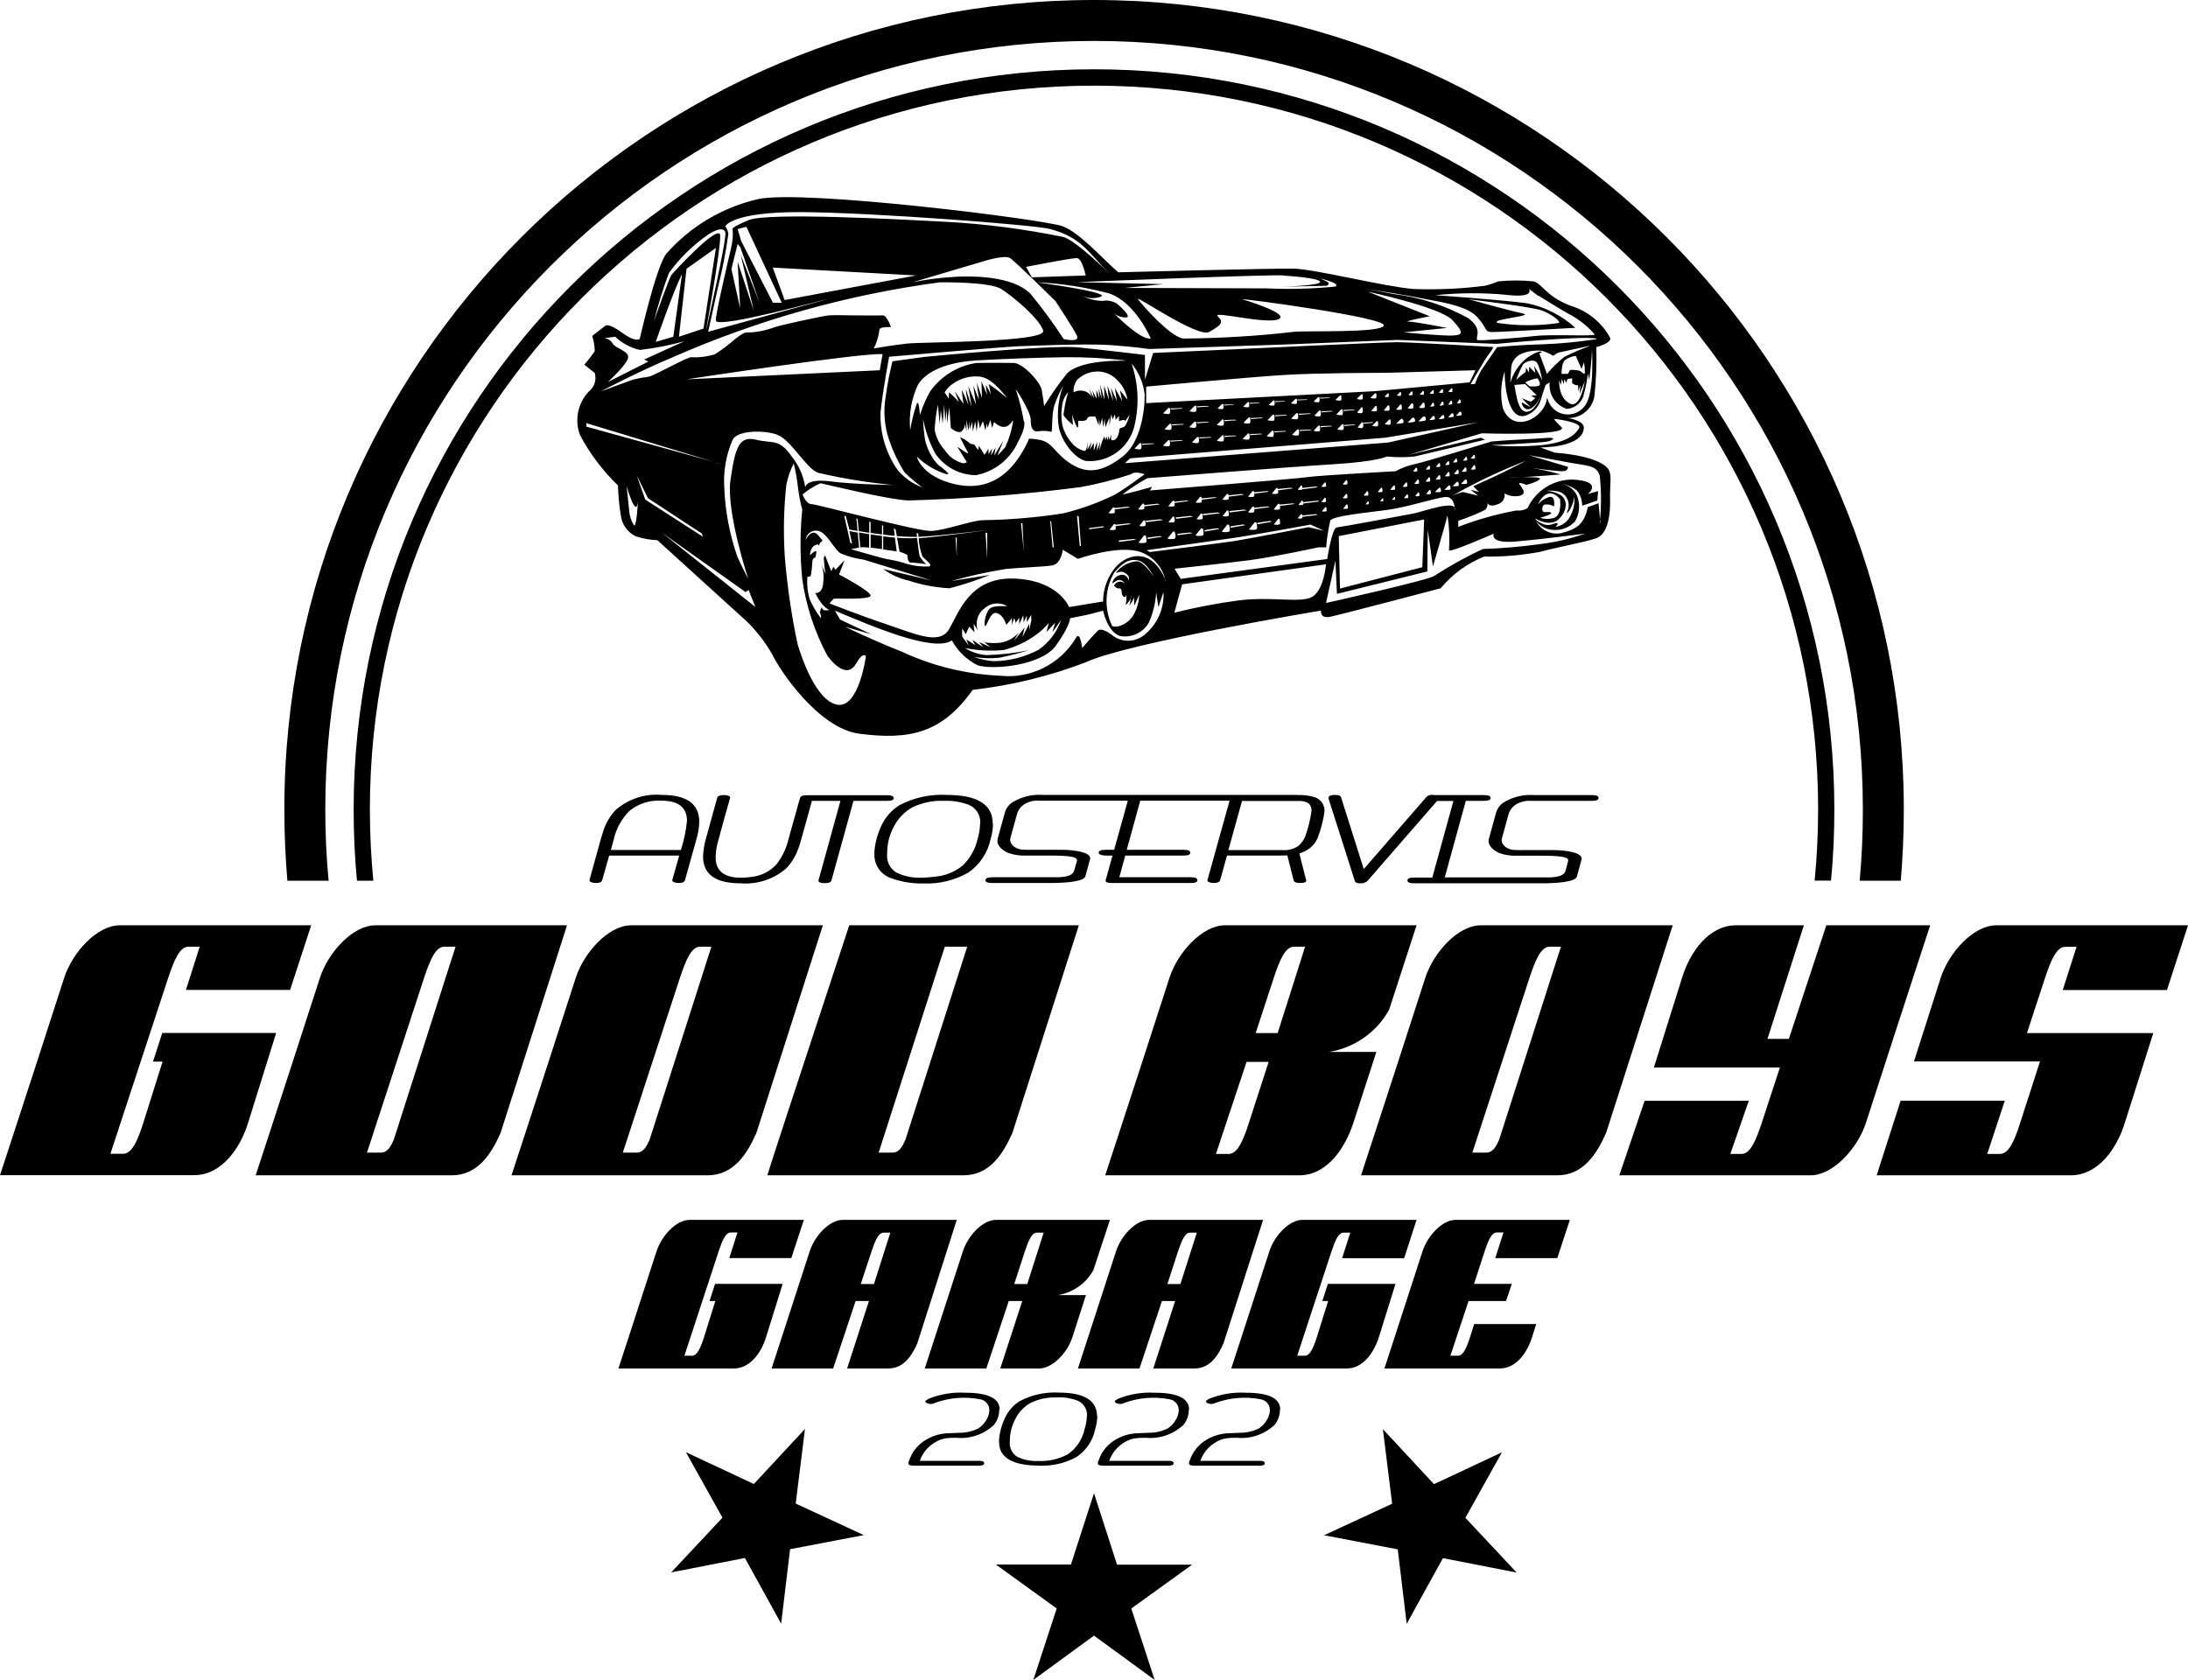 <?xml version="1.0" encoding="UTF-8"?><svg id="Layer_2" xmlns="http://www.w3.org/2000/svg" viewBox="0 0 144.28 110.79"><g id="Layer_1-2"><g id="Group_398"><g id="Group_398-2"><path id="Path_1650" d="M72.14,4.57c26.96,0,48.82,21.86,48.82,48.82h0c0,1.59-.07,3.15-.22,4.69h-1.08c.15-1.54.23-3.11.23-4.69,0-26.37-21.38-47.74-47.74-47.74S24.39,27.03,24.39,53.4c0,1.58.08,3.15.23,4.69h-1.08c-.15-1.54-.22-3.11-.22-4.69,0-26.96,21.85-48.82,48.82-48.83,0,0,0,0,0,0M144.28,61.03h-12.65c-1.48,0-3.1,1.77-3.65,3.44l-1.77,5.54h8.31l-1.31,4.06c-.38,1.2-.76,2.04-1.33,2.04h-.84l1.16-3.51h-6.87l-1.58,4.92h12.8c1.81,0,3.04-1.77,3.56-3.45l1.88-5.93h-8.33l1.2-3.66c.4-1.19.76-2.03,1.33-2.03h.74l-.91,2.85h6.87l1.39-4.26ZM127.28,61.03h-6.85l-2.47,7.49h-1.41l2.4-7.49h-4.47c-1.81,0-3.04,1.77-3.56,3.45l-1.86,5.93h8.31l-1.2,3.66c-.4,1.2-.76,2.04-1.33,2.04h-.74l1.22-3.51h-6.87l-1.67,4.92h12.61c1.48,0,3.1-1.77,3.65-3.45,2.8-8.68,4.24-13.02,4.24-13.04M102.93,62.44l-4.07,12.72c-.17.4-.4.86-.84.86h-.93l3.77-11.54c.4-1.2.76-2.04,1.33-2.04h.74ZM110.29,61.03h-12.65c-1.48,0-3.1,1.77-3.65,3.45-2.8,8.68-4.24,13.02-4.24,13.04h12.93c1.69,0,2.59-1.35,3.23-2.8l4.39-13.69ZM83.66,70.03l-1.31,4.04c-.38,1.2-.76,2.04-1.33,2.04h-.84l2.02-6.07h1.46ZM86.06,62.44l-1.81,5.7h-1.45l1.2-3.66c.4-1.2.76-2.04,1.33-2.04h.74ZM93.42,61.03h-12.65c-1.48,0-3.1,1.77-3.65,3.45-2.8,8.68-4.24,13.02-4.24,13.04h12.8c1.81,0,3.01-1.77,3.56-3.45l1.52-4.69h-3.1c1.67-.28,3.12-1.3,3.94-2.78l1.81-5.57ZM63.78,62.44l-4.07,12.72c-.17.4-.4.86-.84.86h-.93l4.36-13.58h1.48ZM71.14,61.03h-15.14c-3.61,10.96-5.41,16.45-5.4,16.49h12.93c1.69,0,2.59-1.35,3.23-2.8l4.38-13.69ZM46.91,62.44l-4.07,12.72c-.17.4-.4.86-.84.86h-.93l3.77-11.54c.4-1.2.76-2.04,1.33-2.04h.74ZM54.27,61.03h-12.65c-1.48,0-3.1,1.77-3.65,3.45-2.8,8.68-4.24,13.02-4.24,13.04h12.92c1.69,0,2.59-1.35,3.23-2.8l4.38-13.69ZM30.04,62.44l-4.07,12.72c-.17.4-.4.86-.84.86h-.93l3.77-11.54c.4-1.2.76-2.04,1.33-2.04h.74ZM37.4,61.03h-12.65c-1.48,0-3.1,1.77-3.65,3.45-2.8,8.68-4.24,13.02-4.24,13.04h12.92c1.69,0,2.59-1.35,3.23-2.8l4.38-13.69ZM20.53,61.03H7.89c-1.48,0-3.1,1.77-3.65,3.44-2.8,8.69-4.24,13.02-4.24,13.04h12.8c1.81,0,3.04-1.77,3.56-3.45l1.85-5.93h-7.51l-.61,1.89h.63l-1.27,4.04c-.38,1.2-.76,2.04-1.33,2.04h-.84l3.82-11.63c.4-1.19.76-2.03,1.33-2.03h.74l-.91,2.85h6.87l1.39-4.26ZM84.4,92.99c0,.37-.13.73-.37,1.01-.67.61-1.56.92-2.46.83-.3,0-.48.01-.54.02-.18.01-.36.05-.53.11-.63.25-1.12.75-1.35,1.39h3.9c.24,0,.35.05.35.16s-.12.16-.35.16h-4.3c-.23,0-.35-.05-.35-.16,0-.08.03-.15.07-.22.17-.5.51-.94.95-1.24.49-.33,1.06-.51,1.64-.52.61-.03.94-.04.98-.04.33-.03.65-.12.94-.26.22-.13.4-.31.53-.53.14-.2.22-.44.23-.69,0-.36-.26-.67-.62-.72-.98-.19-2-.11-2.94.23-.16.09-.35.11-.52.04-.1-.03-.14-.08-.14-.14,0-.03.07-.08.21-.16.77-.31,1.6-.45,2.43-.4,1.51,0,2.26.37,2.26,1.12M78.39,92.99c0,.37-.13.73-.37,1.01-.67.61-1.56.92-2.46.83-.3,0-.48.01-.54.02-.18.01-.36.05-.53.11-.63.25-1.12.75-1.35,1.39h3.9c.24,0,.35.05.35.16s-.12.16-.35.16h-4.3c-.24,0-.35-.05-.35-.16,0-.08.03-.15.07-.22.17-.51.51-.94.95-1.24.49-.33,1.06-.51,1.64-.52.61-.03.94-.04.98-.04.33-.03.65-.12.94-.26.22-.13.4-.31.53-.53.14-.2.22-.44.23-.69,0-.36-.26-.67-.62-.72-.98-.19-2-.11-2.94.23-.16.09-.35.11-.52.04-.1-.03-.14-.08-.14-.14,0-.03.07-.08.21-.16.77-.31,1.6-.45,2.43-.4,1.5,0,2.26.37,2.26,1.12M71.68,93.4c.03-.46-.24-.88-.67-1.04-.43-.15-.88-.22-1.33-.19-.59-.02-1.17.1-1.7.35-.45.25-.81.62-1.03,1.08-.24.45-.36.94-.36,1.45h0c-.05.43.15.83.5,1.04.42.2.87.29,1.33.27.69.04,1.38-.11,1.99-.44.57-.39.97-.99,1.11-1.66.09-.28.14-.57.15-.87M72.36,93.41c-.01.29-.06.58-.14.85-.15.75-.59,1.4-1.22,1.83-.74.41-1.58.61-2.42.58-1.8,0-2.7-.52-2.7-1.56,0-.05,0-.11,0-.17.04-.49.18-.98.39-1.42.21-.45.54-.83.96-1.1.79-.42,1.69-.62,2.58-.57,1.69,0,2.53.52,2.53,1.56M65.89,92.98c0,.37-.12.73-.36,1.02-.67.61-1.56.92-2.46.83-.3,0-.48.01-.54.02-.18.01-.36.05-.53.11-.63.25-1.12.75-1.35,1.39h3.9c.24,0,.35.05.35.16s-.12.16-.35.16h-4.3c-.24,0-.35-.05-.35-.16,0-.08.03-.15.07-.22.17-.51.51-.94.95-1.24.49-.33,1.06-.51,1.64-.52.61-.03.94-.04.98-.04.33-.03.65-.12.94-.26.22-.13.4-.31.53-.53.14-.2.22-.44.23-.69,0-.36-.26-.67-.62-.72-.98-.19-2-.11-2.94.23-.16.09-.35.11-.52.04-.1-.03-.14-.08-.14-.14,0-.03.07-.08.21-.16.77-.31,1.6-.45,2.43-.4,1.5,0,2.26.37,2.26,1.12M45.3,54.15c0-.89-.56-1.34-1.68-1.34-.76-.05-1.51.19-2.1.66-.53.53-.9,1.2-1.06,1.94l-.18.65h4.62c.2-.62.33-1.25.4-1.9M58.94,52.63c0,.13-.14.19-.43.19h-2.23l-1.45,5.24c-.03.13-.18.19-.44.19-.28,0-.42-.06-.42-.17,0,0,.49-1.76,1.45-5.26h-1.88c-.08.27-.22.8-.44,1.59-.23.84-.37,1.34-.44,1.51-.17.5-.44.96-.8,1.34-.83.73-1.92,1.09-3.03,1-1.65,0-2.47-.59-2.47-1.78.02-.41.08-.81.2-1.2l.73-2.65c.04-.13.18-.19.44-.19s.41.06.42.17c-.03.08-.05.16-.07.25-.18.62-.44,1.54-.77,2.78-.07.3-.12.6-.12.91,0,.89.56,1.34,1.67,1.34.23,0,.46-.02.69-.05.64-.07,1.23-.36,1.66-.84.39-.5.66-1.09.8-1.71l.74-2.65c.04-.13.18-.19.43-.19h5.32c.28,0,.43.06.43.19M64.64,54.31c.04-.55-.29-1.06-.81-1.25-.51-.18-1.06-.26-1.6-.24-.71-.03-1.41.12-2.05.42-.54.3-.97.75-1.25,1.3-.29.54-.43,1.14-.43,1.75v.02c-.06.5.18.98.61,1.24.5.24,1.05.36,1.61.34.32,0,.64-.03.96-.07.67-.06,1.3-.32,1.81-.74.48-.47.82-1.07.97-1.72.1-.34.16-.69.17-1.04M65.48,54.32c0,.35-.06.7-.16,1.03-.19.9-.72,1.69-1.48,2.21-.89.5-1.9.75-2.92.71-.71.02-1.43-.09-2.1-.33-.69-.2-1.17-.84-1.16-1.57,0-.06,0-.13,0-.21.05-.6.21-1.18.47-1.72.25-.54.66-1,1.16-1.32.96-.51,2.04-.75,3.13-.69,2.03,0,3.04.63,3.04,1.88M86.48,53.5c.02-.22-.07-.43-.24-.55-.19-.09-.39-.13-.6-.12h-3.74l-.9,3.24h3.57c.37.03.74-.07,1.04-.27.2-.17.36-.39.46-.63.19-.54.33-1.09.41-1.66M101.84,57.87c.29,0,1.26.05,1.39-.43.06-.21.13-.47.17-.63.06-.2-.14-.27-.61-.33-.34-.03-.68-.04-1.02-.04h-1.7c-.4.02-.81-.04-1.19-.17-.39-.17-.82-.51-.7-.95l.48-1.74c.09-.28.27-.52.52-.67.6-.36,1.29-.52,1.99-.47h3.82c.28,0,.42.06.42.19s-.14.19-.42.19h-4.04c-.34-.02-.68.06-.97.23-.24.15-.42.37-.5.64l-.44,1.6c-.11.38.3.71.7.76.24.03.59.02,1.03.02h1.7c.78,0,1.95.17,1.82.62l-.31,1.13c-.1.37-1.45.44-2.34.44h-8.4c-.28,0-.43-.06-.43-.19s.14-.19.43-.19h1.21l1.39-5.05h-1.08l-4.6,5.29c-.14.11-.32.16-.5.14-.18,0-.29-.05-.32-.15-.3-.95-.61-1.91-.91-2.86-.55-1.72-.83-2.58-.83-2.61,0-.14.15-.21.44-.21.23,0,.36.05.39.15l1.5,4.74,4.12-4.74c.1-.11.24-.17.39-.15.05,0,.1,0,.14.01.04,0,.09,0,.14,0h3.14c.28,0,.43.06.43.19s-.14.19-.43.19h-1.2l-1.39,5.05h6.55ZM85.56,52.44c.4-.02.81.03,1.19.16.38.15.62.53.59.94-.09.6-.24,1.18-.46,1.75-.12.27-.31.5-.54.68-.2.14-.43.25-.66.32.39,1.54.46,1.81.46,1.78,0,.12-.14.17-.42.17-.25,0-.39-.06-.42-.19l-.41-1.63c-.16,0-.32.01-.47.01h-3.51l-.45,1.62c-.04.13-.18.19-.43.19-.09,0-.17-.01-.25-.04-.13-.04-.18-.09-.16-.15l1.46-5.24h-5.89l-.89,3.24h3.76c.29,0,.43.06.43.19s-.14.19-.43.19h-3.86l-.39,1.43h4.72c.28,0,.43.06.43.19,0,.13-.14.19-.43.19h-5.19c-.32,0-.46-.06-.43-.19l.45-1.62h-.49c-.28-.02-.42-.08-.42-.19s.14-.19.43-.19h.59l.9-3.24h-5.83c-.34-.03-.68.05-.97.22-.24.15-.42.37-.5.64l-.44,1.6c-.1.38.3.71.7.76.24.03.59.02,1.03.02h1.7c.78,0,1.95.17,1.82.62l-.31,1.13c-.1.37-1.45.44-2.34.44h-3.82c-.28,0-.43-.06-.43-.18s.16-.2.44-.2h4.02c.29,0,1.26.05,1.39-.43l.18-.63c.06-.2-.14-.27-.61-.33-.34-.03-.68-.04-1.02-.04h-1.7c-.4.02-.81-.04-1.19-.17-.39-.17-.82-.51-.7-.95l.48-1.74c.09-.28.27-.52.52-.67.6-.36,1.29-.52,1.99-.47h16.84ZM46.11,54.2c-.01.41-.08.81-.2,1.2l-.74,2.65c-.03.13-.18.19-.42.19-.09,0-.17-.01-.26-.04-.12-.04-.18-.09-.16-.15.04-.15.19-.69.46-1.62h-4.62l-.46,1.62c-.03.13-.18.19-.42.19-.09,0-.17-.01-.26-.04-.12-.04-.18-.09-.16-.15l.49-1.78c.24-.86.38-1.36.44-1.52.17-.5.44-.95.8-1.33.84-.73,1.93-1.09,3.04-.99,1.65,0,2.47.59,2.47,1.78M91.19,94.26l3.37,3.63,4.48-2.1-2.41,4.32,3.38,3.61-4.86-.95-2.39,4.33-.59-4.91-4.86-.93,4.49-2.08-.61-4.91ZM72.14,98.49l1.52,4.71h4.95s-4.01,2.89-4.01,2.89l1.54,4.71-4-2.92-4,2.92,1.54-4.71-4.01-2.9h4.95s1.52-4.7,1.52-4.7ZM53.08,94.26l-.61,4.91,4.49,2.08-4.86.93-.59,4.91-2.39-4.33-4.86.95,3.38-3.61-2.41-4.32,4.48,2.1,3.37-3.63ZM103.5,80.46h-7.52c-.88,0-1.84,1.05-2.17,2.05-1.67,5.17-2.52,7.74-2.52,7.75h7.61c1.08,0,1.81-1.05,2.12-2.05l.28-.88h-4.09l-.28.88c-.23.71-.45,1.21-.79,1.21h-.5l1.2-3.61h2.47l.38-1.13h-2.49l.71-2.18c.24-.71.45-1.21.79-1.21h.44l-.54,1.69h4.09l.83-2.53ZM93.4,80.46h-7.52c-.88,0-1.84,1.05-2.17,2.05-1.67,5.17-2.52,7.74-2.52,7.75h7.61c1.08,0,1.8-1.05,2.12-2.05l1.1-3.53h-4.46l-.36,1.13h.38l-.75,2.4c-.23.71-.45,1.21-.79,1.21h-.5l2.27-6.91c.24-.71.45-1.21.79-1.21h.44l-.54,1.69h4.09l.82-2.53ZM78.92,81.3l-1.08,3.39h-.86l.71-2.18c.24-.71.45-1.21.79-1.21h.44ZM83.29,80.46h-7.52c-.88,0-1.84,1.05-2.17,2.05-1.67,5.16-2.52,7.74-2.52,7.75h4.06l1.48-4.45h.87l-1.44,4.45h2.71c1,0,1.54-.8,1.92-1.66l2.61-8.14ZM68.82,81.3l-1.08,3.39h-.86l.71-2.18c.24-.71.45-1.21.79-1.21h.44ZM73.19,80.46h-7.52c-.88,0-1.84,1.05-2.17,2.05-1.67,5.16-2.52,7.74-2.52,7.75h4.06l1.48-4.45h.89l-1.45,4.45h2.57c.88,0,1.86-1.05,2.18-2.05l.9-2.79h-1.84c.99-.17,1.85-.77,2.33-1.65l1.09-3.31ZM58.71,81.3l-1.08,3.39h-.87l.72-2.18c.24-.71.45-1.21.79-1.21h.44ZM63.09,80.46h-7.52c-.88,0-1.84,1.05-2.17,2.05-1.67,5.16-2.52,7.74-2.52,7.75h4.06l1.48-4.45h.88l-1.44,4.45h2.71c1,0,1.54-.8,1.92-1.66l2.6-8.14ZM52.99,80.46h-7.52c-.88,0-1.84,1.05-2.17,2.05-1.67,5.17-2.52,7.74-2.52,7.75h7.61c1.08,0,1.81-1.05,2.12-2.05l1.1-3.53h-4.46l-.36,1.13h.38l-.75,2.4c-.23.71-.45,1.21-.79,1.21h-.5l2.27-6.92c.24-.71.45-1.21.79-1.21h.44l-.54,1.69h4.09l.83-2.53ZM72.14,0c29.49,0,53.4,23.91,53.4,53.4h0c0,1.58-.07,3.14-.2,4.69h-2.71c.14-1.54.21-3.11.21-4.69,0-28-22.7-50.7-50.7-50.7S21.45,25.4,21.45,53.4c0,1.58.07,3.15.22,4.69h-2.72c-.13-1.55-.2-3.11-.2-4.69C18.74,23.91,42.65,0,72.14,0"/><path id="Path_1651" d="M95.94,33.63s0-.92-.65-.85-2.5.67-3.8.85-3.63.39-3.77.71c-.13.58-.23,1.17-.27,1.76h-.51s-2.95.64-4.56.85-4.93.56-4.93.56l.41.67,9.66-1.31s.31-2.05.62-2.08,4.49-.81,5.07-.92,2.84-.95,2.74-.25M104.51,35.2c-.97.34-1.96.57-2.98.69-1.24.17-2.49.28-3.74.32-1.11.51-2.17,1.1-3.19,1.76-.31.28-7.16,1.8-7.16,1.8l.62-2.79.1,2.19,5.96-1.48.03-2.75.34,2.42s.89-3.02.96-3.37c.12.76.15,1.53.1,2.29-.07.25,2.95-1.08,2.95-1.08,0,0-.31.66,1.4.52s4.59-.52,4.59-.52M87.44,37.22s-.13,1.64-.87,2.12-2.65-.02-4.88.26c-1.43.19-2.85.46-4.25.81l.51-1.87,9.49-1.32ZM76.86,38.33c-.17-.87-.78-1.6-1.62-1.91-1.44-.53-4.16.44-4.16.44l-1-.6s-.1.93-.69,1.03-1.98.13-3.08.24c-1.2.19-2.4.46-3.57.79l2.54-.4c-.87.35-1.76.65-2.67.88-.92-.05-1.83-.22-2.7-.51-.6-.13-1.17-.39-1.67-.76l3.21.76-4.5-1.38c-.51-.07-1.01-.2-1.49-.4-.49-.26-.93-1.46-1.59-1.51-.37-.04-.71.24-.75.61,0,0,.39-.81.82-.32.43.49.29.37.29.37l-.15.14-.09.21s.05-.19-.26-.04-.32.65-.32.65c0,0,.36-.35.41-.26s-.07.44-.07.44c0,0-.17-.09-.19.33-.01.29-.05.58-.1.87l-.22.05c-.04.5.01,1.01.16,1.49.19.43.43.84.72,1.22.08,0-.06-.41-.06-.41l.12-.3s.06.17.17.2c.12.01.24,0,.36-.01,0,0-.17-.03-.46-.36-.2-.23-.36-.49-.49-.77,0,0,.51.11.53-.78.05-.39,0-.78-.15-1.14,0,0,.35.76.3.69-.06-.35-.1-.71-.12-1.07l.08-.19.42,1.06.13-.3.14.2.6-.63-.36.94s2.07,1.09,2.08,1.39-2.35.18-2.41.2-.3.32-.3.32c0,0,2,.79,3.83,1.4s3.42,1.38,4.06.29,1.36-3.44,4.29-3.33,3.62,1.88,3.62,1.88l2.24-.37c0-.71.21-1.4.62-1.99.69-1.08,2.54-1.8,3.52.64M76.72,39.06c.06,1.07-.4,2.11-1.23,2.79-.59.51-1.46.55-2.09.09,0,0-.73-.61-1.01-.34s-1.03,1.14-1.03,1.14c0,0-.13-1.16-.41-.67-1.03,1.73-2.98,2.71-4.99,2.5-2.25-.1-4.46-.64-6.5-1.59-2.18-.87-3.73-1.64-3.73-1.64l1.72.49-2.06-.97-.33-.58c2.37.99,6.49,2.78,7.71,1.96.38.71.98,1.28,1.7,1.64.98.32,4.21.03,5.16-1.3s.93-1.8.93-1.8l1.18-.24,1-.26s.29,1.42,1.13,1.67c.75.13,1.5-.22,1.88-.87.28-.63.45-1.31.49-2l.15.97.32-.97ZM103.82,32.79c.03.51-.1,1.01-.38,1.43-.21.29-.52.48-.87.53,0,0,.26-.23.09-.25s-.47.26-.94.05-.48-.35-.48-.35c0,0,.98.63,1.59,0s.5-1.35,0-1.59c-.27-.14-.56-.22-.86-.24,0,0,.84-.08,1.16.24.31.28.4.73.22,1.12-.17.33.34-.11.46-.94M102.53,27.63s1.81.21,1.6.6-.75.95-2.47,1.13c-1.11.1-2.22.1-3.32,0,0,0,3.15-.14,3.65-.23s.6-.3.05-.25-2.45.14-3.07.19l-.62.05s-4.4,1.36-5.09,1.5c-.43.09-.85.25-1.23.46,0,0-5.14.28-5.82.39s-10.38.88-10.38.88l.14-.24s-1.82.52-1.95.49c.52-.39,1.07-.75,1.64-1.06,0,0,9.32-.74,12.26-.92s3.53-.51,3.53-.51c.6.06,1.21.06,1.82,0,.55-.12,4.66-1.11,4.66-1.11l-.28-.13-4.8,1.14,4.86-1.43s5.88.19,5.24-.42-.41-.53-.41-.53M73.55,32.61c-1.1.54-2.25.96-3.44,1.25-1.74.27-3.5.42-5.27.45-.72,0-2.52.68-3.44.71s-7.53-1.77-7.89-1.77-.59-.64-.59-.64c.36-.3.76-.54,1.18-.74.18.03,4.34,1.06,5.76,1.14,3.81-.1,7.61-.39,11.38-.88,1.13-.2,2.25-.49,3.34-.85.26-.24.9,0,.9,0,0,0-1.53,1.13-1.93,1.32M104.97,22.89s.21,3.07-.46,3.87c-.44.62-1.31.76-1.93.32-.27-.2-.46-.48-.54-.81l-.02-.04c-.15,1.36-2.25,2.44-2.92.69-.18-.8-.14-1.64.12-2.42,0,1.31.35,3.56,1.64,2.79.36-.19.62-.52.74-.91.1-.36.32-.99.32-.99l.27-.17c-.09.78.38,1.51,1.13,1.75.49-.04.91-.35,1.08-.81.14-.5.24-1,.31-1.51-.01-.04.09.41.09.41,0,0,.18-1.4.18-2.17M104.81,22.81s-1.88.41-2.02.44c-.13.05-.26.13-.36.22-.23-.14-.48-.25-.73-.33-.46-.05-.93.01-1.36.19-.4.16-.67.53-.69.95-.03.46-.06.98-.06.98.18-.65.57-1.23,1.1-1.65.84-.58.99-.4.99-.4l-.17.11.5,1.34c.34-.41.72-.78,1.14-1.12.54-.27,1.1-.51,1.67-.72M104.45,23.89c.04.21.06.43.06.65,0,.28-.19-.03-.36-.09-.2-.04-.41-.06-.62-.05l-.14.26h-.42s-.02-.68.23-.91c.21-.15.45-.25.71-.28l.38.87.16-.45ZM104.51,25.09s-.26,1.91-1.01,1.52-.69-1.52-.69-1.52l.12.3.05-.39.14.33.04-.33.12.26.08-.26.31-.05v.32s.24.19.34.13.05.42.05.42l.17-.42-.07.59.36-.89ZM101.68,25.8c-.08.47-.31.89-.65,1.22-.91.62-1.04-1.01-1.17-1.63l.71-.06.76.74-.37.03.28.16s-.24.23-.31.23c-.2-.07-.39-.14-.58-.23l.59.6-.59-.32c0,.19.12.37.3.44.3.1.86-.37,1.04-1.18M101.69,25.06s-.17-1.02-.4-1.2-.71,0-.86.18c-.18.33-.33.67-.45,1.03.18-.19.37-.35.58-.5.08,0,.06-.33.06-.33l.21.33v-.38l.42.41-.09-.46c.2.3.38.61.53.94M101.38,24.95s.23.29.15.44-.67.09-.67.09l-.29-.26c.25-.13.53-.22.81-.27M74.58,23.93c.5.59.82,1.32.9,2.09.02,1.08-.28,3.2-1.46,4.1s-2.18,1.22-3.34.51-1.23-1.46-2.13-1.62-.72,0-.72,0c-1,2.21-2.66,3.63-5.29,2.81-1.85-.58-2.08-1.7-2.08-1.7.48.46,1.05.82,1.67,1.06,1.03.4-.28-.53-.28-.53-.42-.46-.71-1.03-.85-1.64-.07-.46-.12-.92-.13-1.38.15.8.42,1.56.8,2.28.61.89,1.62,1.43,2.7,1.43,1.21-.24,2.24-1.05,2.75-2.17.64-1.17.38-1.43.38-1.43-.11-.66-.27-1.32-.49-1.96-.23-.5.98,1.38.96,1.93s.19.79.48.74c.29-.05.59-.04.87.03.1.05,0-1.11.21-1.75.15-.44.34-.86.57-1.27-.32.87-.42,1.81-.28,2.73.28,1.22,1.29,2.22,1.9,2.22,1.42.07,2.69-.86,3.06-2.22.36-1.41.3-2.89-.18-4.26M74.19,23.77c-1.31-.15-2.63-.22-3.96-.21-1.97.03-4.27.12-5.81.21s-3.17.51-3.87,1.57c-.45.94-.63,1.98-.53,3.02.1-.6.25-1.19.44-1.76.15-.21.2.78.2.78.17-.55.4-1.08.68-1.57.72-1.01,1.82-1.69,3.05-1.87,1.22-.02,2.45,0,2.45,0,.64,0,1.92,1.41,1.87,1.91.06.31.11.62.14.94.46-.76.98-1.5,1.54-2.19.53-.49,1.75-.83,3.8-.81M105.27,22.37c-1.18.18-2.37.3-3.57.34-1.8.05-2.98.19-2.98.19,0,0-.9,1.31-1.05,1.53-.16.29-.3.59-.41.9h-.28s1-1.75,1.21-1.99c.12-.13.21-.29.28-.45,0,0-5.42-.32-6.35-.32s-11.43.5-11.43.5l-4.65.21-.54,1.77v-1.64s-2.67-.32-4.42-.5-10.12.63-10.12.63l-2.11.29c-.19.76-.34,1.53-.44,2.3-.17.96-.1,1.94.21,2.86.26.76.6,1.49,1.03,2.17.36.35.75.68,1.16.98-.63-.23-1.19-.63-1.62-1.14-.77-1.1-1.16-2.42-1.13-3.76.13-1.35.57-3.71.57-3.71,0,0,7.62-.66,8.49-.69s4.49-.19,6.08-.08,2.6.26,2.6.26l8.99-.3,7.35-.3,6.54.26s5.89-.56,6.6-.34M97.29,24.43l-.38.79-6.24.58-15.09.79v-1.09s6.84-.63,9.11-.77,6.73-.14,6.73-.14l5.86-.17ZM97.26,30.68s.08.24,0,.28c-.09.02-.19.02-.28,0l.22-.28h.06ZM96.67,30.83s.08.24,0,.28c-.09.02-.19.02-.28,0l.22-.28h.07ZM96.7,31.63s.1.24,0,.28c-.12.02-.24.02-.36,0l.28-.28h.08ZM96.15,31.78s.1.24,0,.28c-.12.02-.24.02-.36,0l.28-.28h.08ZM95.61,32.02s.1.24,0,.28c-.12.02-.24.02-.36,0l.28-.28h.08ZM94.98,32.17s.1.24,0,.28c-.12.02-.24.02-.36,0l.28-.28h.08ZM96.16,30.98s.08.24,0,.28c-.09.02-.19.02-.28,0l.22-.28h.06ZM95.56,31.13s.08.24,0,.28c-.09.02-.19.02-.28,0l.22-.28h.07ZM94.95,31.34s.08.24,0,.28c-.09.02-.19.02-.28,0l.22-.28h.07ZM94.28,31.48s.08.24,0,.28c-.09.02-.19.02-.28,0l.22-.28h.07ZM93.57,32.48s.07.21,0,.24c-.08.02-.17.02-.25,0l.19-.24h.06ZM97.24,30s.07.21,0,.24c-.08.02-.17.02-.25,0l.19-.24h.06ZM96.72,30.13s.07.21,0,.24c-.08.02-.17.02-.25,0l.19-.24h.06ZM96.06,30.25s.07.21,0,.24c-.08.02-.17.02-.25,0l.19-.24h.06ZM95.54,30.42s.07.21,0,.24c-.08.02-.17.02-.25,0l.19-.24h.06ZM94.94,30.55s.07.21,0,.24c-.08.02-.17.02-.25,0l.19-.24h.06ZM94.27,30.72s.07.21,0,.24c-.08.02-.17.02-.25,0l.19-.24h.06ZM93.43,30.85s.07.21,0,.24c-.08.02-.17.02-.25,0l.19-.24h.06ZM92.83,32.61s.07.21,0,.24c-.08.02-.17.02-.25,0l.19-.24h.06ZM93.54,31.63s.08.24,0,.28c-.09.02-.19.02-.28,0l.22-.28h.07ZM92.77,31.82s.08.24,0,.28c-.09.02-.19.02-.28,0l.22-.28h.07ZM91.96,32.02s.08.24,0,.28c-.09.02-.19.02-.28,0l.22-.28h.06ZM91.98,32.77s.05.16,0,.19c-.06.01-.13.01-.19,0l.15-.19h.04ZM91.2,32.87s.05.16,0,.19c-.06.01-.13.01-.19,0l.15-.19h.04ZM90.24,33.07s.05.16,0,.19c-.06.01-.13.01-.19,0l.15-.19h.04ZM91.13,32.17s.08.24,0,.28c-.09.02-.19.02-.28,0l.22-.28h.07ZM90.2,32.4s.08.24,0,.28c-.09.02-.19.02-.28,0l.22-.28h.06ZM88.82,32.58s.08.24,0,.28c-.09.02-.19.02-.28,0l.22-.28h.06ZM88.85,33.27s.08.24,0,.28c-.09.02-.19.02-.28,0l.22-.28h.06ZM87.41,32.83s.08.24,0,.28c-.09.02-.19.02-.28,0l.22-.28h.07ZM87.41,31.82s.08.24,0,.28c-.09.02-.19.02-.28,0l.22-.28h.07ZM88.82,31.67s.08.24,0,.28c-.09.02-.19.02-.28,0l.22-.28h.06ZM80.99,33.67s.1.32,0,.37c-.12.03-.25.03-.37,0l.29-.37h.08ZM79.27,33.87s.1.32,0,.37c-.12.03-.25.03-.37,0l.29-.37h.08ZM77.42,34.07s.1.32,0,.37c-.12.03-.25.03-.37,0l.29-.37h.08ZM75.5,34.32s.1.32,0,.37c-.12.03-.25.03-.37,0l.29-.37h.08ZM84.37,34.22s.1.32,0,.37c-.12.03-.25.03-.37,0l.29-.37h.08ZM82.84,34.45s.13.4,0,.47c-.16.04-.32.04-.48,0l.37-.47h.11ZM81.04,34.6s.13.41,0,.47c-.16.04-.32.04-.48,0l.37-.47h.11ZM79.31,34.85s.13.41,0,.47c-.16.04-.32.04-.48,0l.37-.47h.11ZM77.46,35.06s.13.41,0,.47c-.16.04-.32.04-.48,0l.37-.47h.11ZM75.55,35.32s.13.4,0,.47c-.16.04-.32.04-.48,0l.37-.47h.11ZM87.45,33.45s.08.24,0,.28c-.09.02-.19.02-.28,0l.22-.28h.06ZM94.32,32.31s.08.24,0,.28c-.09.02-.19.02-.28,0l.22-.28h.06ZM100.58,30.42s-1.54.79-2.14,1.06-1.29.59-1.29.59l.37.38-.55-.15.5.39-1.01-.24c-.23.06-.46.14-.68.24,1.54-.88,3.15-1.64,4.8-2.28M87.33,35.02l-.91-.42s-3.73.69-5.14.89-5.67.8-5.67.8l.21.12s4.64-.58,5.55-.72,4.92-.92,4.92-.92l1.05.25ZM83.88,34.41c-.11.02-.96.17-.96.17-.01-.03-.02-.06-.03-.09,0-.01.85-.13.85-.13l.13.04ZM82.38,28.59s.08.35-.04.4c-.13.02-.27,0-.4-.04l.35-.36h.09ZM83.25,28.64c-.09,0-.81.06-.81.06,0-.02-.01-.05-.01-.07,0,0,.72-.03.72-.03l.1.05ZM80.68,28.71s.08.35-.04.4c-.13.02-.27,0-.4-.04l.35-.36h.09ZM81.55,28.76c-.09,0-.81.06-.81.06,0-.02-.01-.05-.01-.07,0,0,.72-.03.72-.03l.1.05ZM79.04,28.82s.08.35-.04.4c-.13.02-.27,0-.4-.04l.35-.36h.09ZM79.91,28.86c-.09,0-.81.06-.81.06,0-.02-.01-.05-.01-.07,0,0,.72-.03.72-.03l.1.04ZM77.13,29.03s.08.35-.04.4c-.13.02-.27,0-.4-.04l.35-.36h.09ZM78.01,29.07c-.09,0-.81.06-.81.06,0-.02-.01-.05-.01-.07,0,0,.72-.03.72-.03l.1.05ZM75.25,29.23s.08.35-.04.4c-.13.02-.27,0-.4-.04l.35-.36h.09ZM76.12,29.28c-.09,0-.81.06-.81.06,0-.02-.01-.05-.01-.07,0,0,.72-.03.72-.03l.1.04ZM77.23,27.95s.08.35-.04.4c-.13.02-.27,0-.4-.04l.35-.36h.09ZM78.1,28c-.09,0-.81.06-.81.06,0-.02-.01-.05-.01-.07,0,0,.72-.03.72-.03l.1.05ZM77.14,26.9s.08.35-.04.4c-.13.02-.27,0-.4-.04l.35-.36h.09ZM78.01,26.95c-.09,0-.81.06-.81.06,0-.02-.01-.05-.01-.07,0,0,.72-.03.72-.03l.1.05ZM78.87,26.76s.08.35-.04.4c-.13.02-.27,0-.4-.04l.35-.36h.09ZM79.74,26.81c-.09,0-.81.06-.81.06,0-.02-.01-.05-.01-.07,0,0,.72-.03.72-.03l.1.05ZM80.66,26.65s.06.3-.03.33c-.11.01-.23,0-.34-.04l.3-.3h.07ZM81.39,26.7c-.08,0-.68.05-.68.05,0-.02,0-.04-.01-.06,0,0,.61-.02.61-.02l.09.04ZM82.36,26.53s.06.3-.04.33c-.11.01-.23,0-.34-.04l.3-.3h.08ZM83.1,26.59c-.08,0-.69.04-.69.04,0-.02,0-.04-.01-.06,0,0,.61-.01.61-.01l.09.04ZM84.04,26.42s.06.3-.04.33c-.11.01-.23,0-.34-.04l.3-.3h.08ZM84.78,26.48c-.08,0-.69.04-.69.04,0,0-.01-.06-.01-.06s.61-.01.61-.01l.09.04ZM85.51,26.31s.06.3-.04.33c-.11.01-.23,0-.34-.04l.3-.3h.08ZM86.25,26.37c-.08,0-.69.04-.69.04,0-.02,0-.04-.01-.06,0,0,.61-.01.61-.01l.09.04ZM87,26.2s.06.3-.04.33c-.11.01-.23,0-.34-.04l.3-.3h.08ZM88.44,26.09s.06.3-.04.33c-.11.01-.23,0-.34-.04l.3-.3h.08ZM89.85,26.02s.06.3-.04.33c-.11.01-.23,0-.34-.04l.3-.3h.08ZM90.75,25.95s.06.3-.04.33c-.11.01-.23,0-.34-.04l.3-.3h.08ZM91.57,25.95s.04.21-.03.24c-.08,0-.17,0-.24-.03l.21-.22h.06ZM92.38,25.87s.04.21-.03.24c-.08,0-.16,0-.24-.03l.21-.22h.06ZM93.14,25.83s.04.21-.03.24c-.08,0-.16,0-.24-.03l.21-.22h.05ZM93.89,25.8s.04.21-.03.24c-.08,0-.17,0-.24-.03l.21-.22h.05ZM94.54,25.74s.04.21-.03.24c-.08,0-.17,0-.24-.03l.21-.22h.06ZM95.15,25.68s.04.21-.03.24c-.08,0-.17,0-.24-.03l.21-.22h.05ZM95.77,25.62s.04.21-.03.24c-.08,0-.17,0-.24-.03l.21-.22h.06ZM96.28,26.34s.09.19.03.24c-.08.03-.16.04-.24.03l.16-.26h.05ZM95.72,26.42s.09.2.02.24c-.08.03-.16.03-.24.03l.16-.26h.06ZM95.15,26.48s.09.2.02.24c-.08.03-.16.04-.24.03l.16-.26h.06ZM94.53,26.55s.09.2.02.24c-.08.03-.16.03-.24.03l.16-.26h.05ZM96.33,27.15s.11.19.02.24c-.11.03-.22.04-.34.04l.24-.27h.08ZM95.81,27.25s.11.2.02.24c-.11.03-.22.04-.34.04l.24-.27h.08ZM95.19,27.37s.11.2.02.24c-.11.03-.22.04-.34.04l.24-.27h.08ZM94.57,27.43s.11.2.02.24c-.11.03-.22.04-.34.04l.24-.27h.08ZM93.95,27.46s.15.23.03.28c-.15.04-.3.05-.45.05l.32-.32h.1ZM93.24,27.54s.15.23.03.28c-.15.04-.3.05-.45.05l.32-.32h.1ZM92.48,27.62s.15.23.03.28c-.15.04-.3.05-.45.05l.32-.32h.1ZM90.86,27.79s.06.3-.04.33c-.11.01-.23,0-.34-.04l.3-.3h.08ZM90.77,26.79s.08.29-.01.33c-.11.02-.23.02-.34-.01l.27-.33h.08ZM91.6,26.74s.08.29-.01.34c-.11.02-.23.02-.34-.01l.27-.33h.08ZM92.41,26.69s.08.29-.01.33c-.11.02-.23.02-.34-.01l.28-.33h.08ZM93.17,26.61s.08.29-.01.33c-.11.02-.23.02-.34-.01l.27-.33h.08ZM93.92,26.57s.08.29-.01.33c-.11.02-.23.02-.34-.01l.27-.33h.08ZM91.69,27.68s.06.3-.04.33c-.11.01-.23,0-.34-.04l.3-.3h.08ZM87.74,26.25c-.08,0-.69.04-.69.04,0-.02,0-.04-.01-.06,0,0,.61-.01.61-.01l.09.04ZM78.86,27.81s.08.35-.04.4c-.13.02-.27,0-.4-.04l.35-.36h.09ZM79.74,27.86c-.09,0-.81.06-.81.06,0-.02-.01-.05-.01-.07,0,0,.72-.03.72-.03l.1.05ZM80.68,27.67s.08.35-.04.4c-.13.02-.27,0-.4-.04l.35-.36h.09ZM81.55,27.72c-.09,0-.81.06-.81.06,0,0-.01-.06-.01-.07s.72-.03.72-.03l.1.05ZM82.43,27.53s.08.35-.04.4c-.13.02-.27,0-.4-.04l.35-.36h.09ZM83.3,27.58c-.09,0-.81.06-.81.06,0-.02-.01-.05-.01-.07,0,0,.72-.03.72-.03l.1.05ZM83.97,28.41s.08.35-.04.4c-.13.02-.27,0-.4-.04l.35-.36h.09ZM84.84,28.46c-.09,0-.81.06-.81.06,0-.02-.01-.05-.01-.07,0,0,.72-.03.72-.03l.1.05ZM84.02,27.35s.08.35-.04.4c-.13.02-.27,0-.4-.04l.35-.36h.09ZM84.89,27.4c-.09,0-.81.06-.81.06,0-.02-.01-.05-.01-.07,0,0,.72-.03.72-.03l.1.04ZM85.64,28.32s.08.35-.04.4c-.13.02-.27,0-.4-.04l.35-.36h.09ZM86.51,28.37c-.09,0-.81.06-.81.06,0-.02-.01-.05-.01-.07,0,0,.72-.03.72-.03l.1.05ZM85.58,27.25s.08.35-.04.4c-.13.02-.27,0-.4-.04l.35-.36h.09ZM86.46,27.3c-.09,0-.81.06-.81.06,0-.02-.01-.05-.01-.07,0,0,.72-.03.72-.03l.1.04ZM87.03,28.08s.07.33-.04.37c-.13.01-.25,0-.37-.04l.32-.34h.09ZM87.84,28.12c-.08,0-.75.06-.75.06,0,0-.01-.06-.01-.07s.67-.03.67-.03l.1.04ZM87.08,27.09s.07.33-.04.37c-.13.01-.25,0-.37-.04l.32-.34h.09ZM87.89,27.14c-.09,0-.75.06-.75.06,0-.02-.01-.05-.01-.07,0,0,.67-.03.67-.03l.1.04ZM88.59,27.99s.07.33-.04.37c-.13.01-.25,0-.37-.04l.32-.34h.09ZM89.39,28.04c-.09,0-.75.06-.75.06,0-.02-.01-.05-.01-.07,0,0,.67-.03.67-.03l.1.04ZM88.53,27.01s.07.33-.04.37c-.13.01-.25,0-.37-.04l.32-.34h.09ZM89.34,27.05c-.08,0-.75.06-.75.06,0-.02-.01-.05-.01-.07,0,0,.67-.03.67-.03l.1.04ZM89.88,27.85s.06.32-.04.37-.32-.03-.32-.03l.28-.34h.07ZM90.57,27.88c-.07,0-.64.07-.64.07,0-.02,0-.05-.01-.07,0,0,.57-.04.57-.04l.08.04ZM89.85,26.87s.06.32-.04.37-.32-.03-.32-.03l.28-.34h.07ZM82.11,34.64c-.11.02-.96.17-.96.17,0-.03-.02-.06-.02-.09,0-.01.85-.13.85-.13l.13.04ZM80.41,34.89c-.11.02-.96.17-.96.17-.01-.03-.02-.06-.03-.09,0-.01.85-.13.85-.13l.13.04ZM78.62,35.17c-.11.02-.96.13-.96.13,0-.03-.02-.06-.02-.09,0-.01.86-.09.86-.09l.13.05ZM76.64,35.4c-.11.02-.96.15-.96.15,0-.03-.02-.06-.02-.09,0-.01.85-.1.85-.1l.13.04ZM76.68,34.3c-.12.02-1.11.14-1.11.14-.01-.03-.02-.06-.03-.09,0-.01.99-.1.99-.1l.15.04ZM78.66,34.08c-.12.02-1.11.14-1.11.14-.01-.03-.02-.06-.03-.09,0-.01.99-.1.99-.1l.15.04ZM80.45,33.85c-.12.02-1.11.14-1.11.14-.01-.03-.02-.06-.03-.09,0-.01.99-.1.99-.1l.15.04ZM80.24,32.83c-.1.01-.73.1-.99.13,0,.08,0,.16-.04.18-.12.03-.25.03-.37,0l.29-.37h.09s.01.04.02.1c.27-.03.86-.08.86-.08l.15.04ZM78.39,33.05c-.09.01-.65.08-.94.12.02.09.02.19-.04.22-.12.03-.25.03-.37,0l.21-.27s0-.01,0-.01h.02l.06-.08h.09s0,.02.02.06c.29-.03.81-.08.81-.08l.14.04ZM76.47,33.27c-.1.01-.75.1-1.01.13,0,.08,0,.16-.04.19-.12.03-.25.03-.37,0l.29-.37h.09s.01.04.02.09c.26-.03.88-.09.88-.09l.15.04ZM74.5,33.47c-.1.01-.75.1-1,.13.02.09.03.21-.03.24-.12.03-.25.03-.37,0l.29-.37h.09s0,.01.01.04c.26-.03.88-.09.88-.09l.14.04ZM74.57,34.57c-.1.01-.76.1-1.01.13.02.09.03.21-.03.24-.12.03-.25.03-.37,0l.29-.37h.09s0,.01.01.04c.25-.03.88-.09.88-.09l.15.04ZM74.9,35.6c-.12.02-1.11.14-1.11.14-.01-.03-.02-.06-.03-.09,0-.01.99-.1.99-.1l.15.04ZM82.2,33.66c-.12.02-1.11.14-1.11.14-.01-.03-.02-.06-.03-.09,0-.01.99-.1.99-.1l.15.04ZM83.73,33.45c-.1.01-.78.1-1.02.13.01.09.01.19-.04.21-.12.03-.25.03-.37,0l.29-.37h.09s0,.03.02.07c.25-.03.89-.09.89-.09l.15.05ZM85.39,33.24c-.1.01-.73.1-.99.13.02.09.02.2-.04.23-.12.03-.25.03-.37,0l.29-.37h.09s0,.02.01.05c.27-.03.86-.08.86-.08l.15.04ZM87.02,33.07c-.12.02-.97.13-1.09.14,0,.04,0,.08-.03.09-.09.02-.19.02-.28,0l.22-.28h.06s.02.07.02.1c.17-.02.96-.1.96-.1l.15.05ZM86.9,33.96c-.1.01-.78.1-1.02.13,0,.05,0,.09-.03.1-.09.02-.19.02-.28,0l.22-.28h.06s.02.06.02.09c.25-.03.88-.09.88-.09l.15.05ZM86.9,32.14c-.1.01-.8.1-1.03.13,0,.01-.01.02-.02.03-.09.02-.19.02-.28,0l.22-.28h.06c.02.05.03.11.03.16.26-.03.87-.09.87-.09l.15.04ZM85.27,32.21c-.1.01-.72.1-.99.13.01.09.02.19-.04.22-.12.03-.25.03-.37,0l.29-.37h.09s0,.03.02.06c.27-.03.86-.08.86-.08l.15.04ZM83.69,32.43c-.1.01-.71.09-.98.13.01.08,0,.17-.04.2-.12.03-.25.03-.37,0l.29-.37h.09s.01.03.02.08c.27-.03.85-.08.85-.08l.15.04ZM82.03,32.63c-.1.01-.75.1-1.01.13.01.08,0,.17-.04.19-.12.03-.25.03-.37,0l.29-.37h.09s.01.04.02.09c.26-.03.87-.09.87-.09l.15.04ZM72.81,34.77l-.99.14v-.08l.94-.12.04.06ZM59.15,35.47l.17.92c.18.05.35.12.51.21.01.05,0,.5.22.5s1.23.13,1.08.12-.45-.48-.48-.52-.12-.77-.18-1.22c-.12,0-.23.01-.32.02-.33,0-.67,0-1-.04M58.24,35.37v.87c.48.06.89.13.89.13l-.12-.91c-.25-.02-.51-.05-.77-.09M57.41,35.25v.87c.23.03.5.06.75.1v-.87c-.26-.03-.51-.07-.75-.1M56.64,35.14l.09.96c.07,0,.13-.01.19-.01s.21.01.39.03v-.89c-.25-.04-.48-.08-.68-.11M56.55,34.23l.08.8c.2.03.43.07.69.11v-.74l.09.04v.71c.24.03.49.07.75.1v-.59h.08v.6c.25.03.51.06.76.08l-.06-.49.12.07.08.44c.38.03.73.05,1.02.05.09,0,.2,0,.31,0-.02-.15-.03-.24-.03-.24h.11s0,.1.02.24c1.61-.08,4.88-.49,4.88-.49,0,0-3.3.46-4.87.58.02.42.1.83.26,1.22.18.2.67.53.44.64-.49.03-.99-.03-1.46-.16-.36-.12-.73-.22-1.1-.28-.44-.05-2.61-.7-2.61-.7,0,0,.27-.06.54-.1l-.09-.99c-.34-.06-.55-.1-.55-.1l.17.8h-.1l-.41-1.8h.1l.24.9s.21.04.54.09l-.08-.84.09.06ZM71.13,34.06l.15,1.95h-.08l-.18-2,.1.05ZM69.32,34.44l.17,1.66h-.08l-.16-1.76.08.09ZM67.42,34.51l.09,1.89-.18-1.89h.09ZM65.1,35.15v1.72l-.11-1.72h.11ZM63.09,35.46v1.25l-.08-1.25h.08ZM75.12,39.26c-.02.48-.16.95-.41,1.36-.23.35-.59.6-.99.7-.22.03-.37,0-.39-.05-.53-1.12-.48-2.43.14-3.5.5-.59.95-.94,1.56-.81s1.04,1.07,1.04,1.07c0,0-.6-.96-1.08-1.01-.52.03-1,.28-1.34.67-.17.25.18-.1.48.07s.31.3.31.3v.26s-.08-.44-.48-.41c-.3.03-.54.24-.61.53,0,.12.27-.25.52-.18.13.02.24.11.3.23-.1-.1-.24-.15-.38-.12-.15.02-.27.12-.33.26,0,0,.19.21.33.18s.18.13.18.31.24.38.27.17.07.25,0,.52.38-.34.36-.49-.05.45-.13.6.34-.42.32-.6,0,.57,0,.62.32-.69.32-.69M69.96,40.93c-.28.78-.8,1.46-1.48,1.93-.91.48-1.93.74-2.96.75-.44-.03-.88-.13-1.3-.28.56.09,1.13.11,1.69.05.64-.13,1.28-.29,1.9-.49-.9.19-1.82.29-2.75.32-.51-.04-1-.2-1.43-.47.84.17,1.71.22,2.57.13.77-.2,1.49-.54,2.13-1.01.31-.22.59-.48.83-.78l-.15.6.57-.61-.18.63.56-.79ZM68.02,40.85l-.15.71v-.41l-.45.86s.15-.65.14-.62-.64.82-.67.83.3-.51.3-.51c-.37.43-.9.69-1.47.7-.98.04-.92-.18-.97-.2s.57.48.57.48c0,0-.74-.33-.77-.35.1.11.2.23.28.35-.07-.05-.71-.49-.71-.49,0,0,.21.41.21.38s-.61-.41-.61-.41l.16.41s-.4-.54-.43-.59c-.01-.18-.01-.36,0-.54l.23.38.23-.5.35.37c-.03-.18-.05-.37-.06-.56.1.14.19.29.27.44-.18-.54,0-1.13.45-1.46.41-.36.99-.42,1.46-.16.17.08-.89-.11-1.16.23s-.36,1.06-.25,1.1.31-.96.74-.86.66.74.63.78.38-.35.38-.49c.01.16.01.33,0,.49.05-.15.1-.3.16-.44,0,0,.1.26.08.31s.25-.33.25-.33v.42s.27-.59.27-.59l.02.47.21-.45v.44l.29-.49v.32ZM97.54,27.84l-6.01,1.35-17.35,1.36.34-.32,16.82-1.36,6.21-1.03ZM74.51,27.31s-.21.76-.4.85-.31.04-.31.25-.16.64-.42.63-.02-.45-.07-.38c-.07.12-.13.24-.19.37v-.3l-.09.3-.07-.25-.07.26-.07-.26-.15.35-.19.6.07-.6-.21.6v-.58l-.22.59s.02-.55,0-.52l-.26.44.12-.51-.27.51v-.61s0,.73-.21.69c-.32-.08-.61-.26-.82-.52-.3-.34-.52-.75-.63-1.19-.08-.45-.08-.92,0-1.37.05-.3.19-.58.39-.8-.15.49-.25.99-.31,1.5.05.2.62.67.62.67l-.05-.7c.08.29.19.58.32.85.12.14.07-.43.07-.43,0,0,.55.08.6-.14s.55-.12.55-.12l.2.55.04-.43.05.48.15-.52.07.61.09-.57.05.57.27-.64v.55l.12-.76.09.33.15-.33.05.36.22-.26v.35s.41-.17.38-.03.21-.25.34-.42M74.35,26.37c-.08-.47-.29-.9-.62-1.24-.34-.39-.82-.62-1.34-.63-.5,0-.98.19-1.34.53-.19.24-.28.54-.25.85.2-.12.44-.15.67-.09.24.05.45.22.55.44l-.21-.58.33.62-.1-.52s.26.56.26.54,0-.57,0-.57l.2.56-.06-.65.22.69-.12-.97.29,1.02-.02-.93.31.93-.09-.93.38,1.01-.16-.87.4.87-.13-.86.48.86-.15-.71.5.63ZM66.8,27.78c-.08.59-.26,1.17-.51,1.71-.28.33-.52.56-.52.56l.4-1-.61,1,.09-.53-.31.53.08-.46-.24.36v-.35l-.26.4-.38-.61c0,.09,0,.19-.03.27-.03.03-.23-.31-.26-.33-.08-.03-.16-.05-.25-.06l-.36-.27-.34-.18s.37.75.52,1.01-.7-.38-.7-.38c0,0,.59.98.63,1.02s-.23.09-.23.09c-.5-.12-.93-.43-1.21-.86-.35-.38-.59-.85-.68-1.36.03-.55.1-1.1.22-1.64l.11,1.24.08-.9.12.9.1-1.24.07,1.09.12-.87c-.02.12,0,1.01,0,1.01,0,0,.15-1.09.15-1.04s.1,1.34.1,1.34c0,0,.47.41.71.22.15-.13.23-.32.21-.52l.11.5s0-.78,0-.72.14.68.14.68c0,0,.08-.66.08-.63v.56l.16-.5.04.64.16-.65.09.64.1-.78.12.58c.05-.16.11-.32.19-.47.07.2.12.4.17.61l.09-.47.05.3.19-.53.11.54.13-.4s.71.8,1.23-.1M64.7,24.85c-.65-.09-1.3.07-1.84.44-.23.15-.42.35-.57.59l.27.41.02-.42c.23.2.45.41.64.64.06.13-.26-.71-.26-.71,0,0,.58.87.57.82s-.13-.93-.1-.89.46,1.04.44.99c-.09-.34-.15-.68-.18-1.03.05.06.37,1.14.37,1.09s-.21-1.32-.21-1.32l.51,1.22-.18-1.25s.36.92.37.94-.14-1.13-.14-1.13l.34.99-.03-1.08.38.91c-.04-.22-.08-.44-.09-.66.03,0,.33.61.33.61l-.14-.68c.41.28.81.58,1.18.91.1.11-.91-1.32-1.7-1.38M101.45,19.5s1.77,1.11,2.19,1.31c.57.33,1.08.74,1.51,1.24.05.16-2.76-.02-3.91.11s-3.31.3-3.73.28.45-.63-.7-1.46c-1.53-.84-3.2-1.38-4.93-1.59-1.87-.37-2.54-.46-2.54-.46,0,0,3.51.55,4.38.74s2.93.42,3.67,1.22.45,1.01,1.03,1.01,5.46-.28,5.46-.28c-.9-.82-2.01-1.38-3.2-1.62-1.73-.23-6.03-.53-6.03-.53,1.54-.16,3.1-.17,4.64-.03,1.99.25,1.53-.39,1.53-.39l.63.48ZM84.66,18.18s2.29.13,2.39.4-2.58.33-2.58.33l3.02-.06s.31-.14-.06-.31l-.37-.17s1.34.3,1.01.53c-1.51.15-3.03.19-4.55.12l-9.35-.03,2.54-.25-5.72-.13s13.38-.54,13.67-.44M75.88,22.32s-1-2.38-2.75-2.97c-1.56-.41-3.16-.66-4.78-.73,0,0,4.86.65,4.26.94-.43.16-.9.13-1.31-.08.43.23.9.35,1.39.37.34-.07.69,0,.98.19.13.11,1.03.9.57.9-.28,0-.55-.09-.77-.26,0,0,1.77,1.8,2.41,1.64M90.21,19.24s4.77,1.02,5.56,1.87.69.99,0,1.02-3.22-.21-3.22-.21l2.87-.29s-2.12-.42-2.55-.42,1.41-.35,1.41-.35l-4.08-1.62ZM61.98,18.62s3.26-.05,4.04.44,2.54,1.97,2.77,2.75-8.02.74-8.98.85-2.19.32-2.19.32c.19-.38.31-.78.37-1.2-.06-.25.76-.21.76-.21,0,0-.27-.79-.55-.77s-1.58,0-2.05,0-1.06-.03-1.47,0-3.15.63-3.56.77c-.49.18-.99.3-1.51.35-.51.03-.41-.1-1.1.41-.43.38-.89.73-1.37,1.04-.5.15-1.02.22-1.54.19-.24-.05-2.5,1.25-2.84,1.29-.33.04-.67.1-.99.18-.14.04-2.16.79-2.16.79,0,0,2.43-1.29,4.76-2.26,5.61-2.47,11.54-4.13,17.61-4.94M59,32c-1.71-.16-3.4-.43-5.07-.82-.86-.37-1.78-2.22-2.74-2.53s-2.6-.24-2.88.36c-.43.99-.62,2.07-.55,3.15.06,1.55.35,3.08.86,4.55.31.7.72,1.47.72,1.47,0,0-1.47-4.45-1.17-6.53s.55-2.93,1.68-2.65,1.51-.11,2.36,1.11c.47.59.78,1.29.89,2.04,0,0,0-.61,1.65-.4s4.25.24,4.25.24M47.46,30.58l-8.79-2.67v.23l8.79,2.43ZM58.2,23.36l-.19,1.06-12.74.6s11.56-1.77,12.93-1.66M57.1,43.28s-.46,3.44-1.88,3.2-2.39-3.2-2.62-3.97c-.41-1.91-.69-3.85-.85-5.8-.1-1.57-.07-3.15.1-4.72.09-.49.26-.97.49-1.42.13.52.22,1.05.28,1.58.06.49.15.98.28,1.46-.15,1.52-.15,3.05,0,4.57.25,1.78.82,3.51,1.67,5.09.67.87,1.41,1.32,1.88.5s.64-.5.64-.5M46.28,35.19l-3.55-2.33-.75-1.52.57,1.61,3.8,2.45-.07-.21ZM42.07,33.03s-.09,1.78-.26,1.62c-.19-.29-.3-.62-.32-.97-.03-.3-.17-1.62-.17-1.62,0,0,.64,2.26.75.97M45.15,22.5c-.97.27-1.96.47-2.96.58-.61-.14-1.17-.44-1.62-.87l-.75.1c.24,0,.45.13.57.33.18.35,1.08.49,1.03.94s-1.34,1.62-1.34,1.62l2.67-1.35-.27-.14,2.66-1.21ZM44.97,18.1l-.57,4.11-1.16.34s1.16-3.34,1.72-4.45M47.21,16.35l-.82,5.32-1.62.54.5-4.48,1.94-1.38ZM46.54,21.89s1.41-6.19,1.29-6.56-.62-.19-1.16.16c-.99.69-1.85,1.54-2.56,2.51-.39,1.05-.72,2.12-.99,3.2,0,0,1-2.89,1.18-3.1s3.14-3.42,3.19-2.57-.95,6.35-.95,6.35M54.64,19.71l-7.94,2.17s.59-2.73.64-2.91c.29-1.17.53-2.35.69-3.55-.03-.18-.1-.35-.2-.5,0,0,.4-.95,5.05-.93,4.65.03,15.37.84,16.39,1.12,2.11.58,2.51,1.58,3.88,2.93,0,0-2.18-2.17-3.03-2.41-2.55-.52-5.13-.86-7.73-1-3.03-.16-11.77-.64-13.03-.11s-1.05.59-1.05.59c.04.41,0,.83-.1,1.24-.18.79-1.1,4.66-1,4.82.29.49,7.27-1.46,7.43-1.46M49.22,14.96l2.33,5.01h-.58l-2.09-4.06-.24-.8.58-.15ZM48.84,16.36l1.25,3.62-1.25-3.18.86,3.67-1.06-3.21.17,3.07-.58-2.58.41-1.66.21.26ZM71.59,18.17s-.23-1.15-.59-1.15-3.34.58-3.34.58l.38.69,3.55-.12ZM60.44,18.17l-9.48-.52.78,2.14,8.71-1.63ZM93.91,34.26l-.12,3.15-5.43,1.41-.08-3.46,5.64-1.1ZM102.87,32.91s.15,1.07-.38,1.24c-.3.1-.63.1-.93,0,0,0,.89-.24.71-.34s-.43.03-.52-.07c-.09-.15-.06-.35.08-.46.22-.03.45,0,.64.12,0,.06.14-.77-.34-.61-.28.09-.53.25-.72.48,0,0,.58-1.37,1.46-.35M96.85,19.74s4.21.5,4.83.74,1.23.69,1.12.82c-1.34.2-2.7.2-4.05,0-.51-.26,2.52-.45,1.65-.63s-3.55-.93-3.55-.93M81.94,19.74c.09-.05,9.38,1.19,9.31,1.72s-5.26.33-5.97.43c-2.41.28-4.84.42-7.27.44-.88-.16-2.62-2.13-2.96-2.58-.32-.41,3.95,2.58,4.7,2.14s.99-.61.55-1.03c-.4-.39,3.22.56,4.01.19s-2.36-1.3-2.36-1.3M69.63,19.91s1.14,1.72,1.38,2.22-.87.23-.87.23c-.67-1.03-1.39-2.01-2.17-2.96-1.17-1.23-3.95-1.24-5.46-1.11-.79.06-1.57.17-2.34.33l4.86-1.44s1.23-.37,1.57-.16,3.04,2.88,3.04,2.88M49.36,38.9l.45,1.13-.67-.53-5.5-4.37,5.52,3.92.21-.14ZM105.49,34.47c.11-1.03.11-2.07,0-3.1-.21-.69-.8-.64-1.95-.85s-2.72-.5-2.72-.5l2.57.77s.05.29-.38.29-1.95-.21-1.95-.21c.62.11,1.24.25,1.85.42-.18.03-2.75.21-3.26.21s1.98-.11,1.9.08-.9.4-.9.4c0,0-.57-.24-.46-.05s.57.63.02.77c-.34.07-.7.02-1-.16.06.32-.14.64-.46.72-.59.24-.67-.11-.67-.11.04.17-.02.36-.15.48-.57.28-1.17.52-1.77.72v.4c1.24-.48,2.52-.84,3.83-1.08.26.03.52-.02.74-.16.54-1.16,1.71-1.89,2.98-1.88,2.06.11,1,.95,1,.95l.67-.19-.05.62-.63.22-.37.12c0-.35-.11-.69-.32-.97-.27-.23-.6-.38-.95-.44.46.1.84.44.98.89.16.52.1,1.09-.18,1.56-.36.4-.9.61-1.44.56-.45-.02-.87-.24-1.14-.6.32.62,1,.95,1.68.81,1.2-.3,1.32-.71,1.48-.94.12-.24.21-.5.26-.77l.71-.26.12,1.28ZM97.91,36.71c1.22.02,2.44-.09,3.64-.31,1.15-.32,2.91-.62,3.71-.9s.94-1.66.91-2.59.17-1.66-.17-2.04c-.79-.87-3.46-1.01-3.46-1.01l-.98-.35s2.82.04,2.88-1.29c.02-.5-1.07-.65-1.07-.65.85.03,1.59-.55,1.76-1.38.12-1.1.17-2.2.13-3.3,0,0,.96-.23.93-.58-.55-1.03-1.49-1.8-2.61-2.14-1.64-.62-1.87-1.45-2.45-1.61-.78-.08-1.56-.08-2.34,0-.29.12-.58.22-.88.29-1.56.2-3.13.27-4.71.21-1.95-.16-6.48-1.31-7.88-1.34s-11.58.24-11.58.24c-1.03-.89-2.58-2.65-3.68-3.04-1.32-.47-17.1-2.43-20.06-1.79-2.36.54-4.5,1.81-6.09,3.64-.68.96-1.72,5.57-1.72,5.57,0,0-.23.29-1.16-.39s-1.11-.47-1.11-.47l-.87.68c.11.32.16.66.17,1-.21.31-.44.61-.69.89l.69.55c.13.44-.02.92-.38,1.21-.74.77-.97,1.9-.59,2.89.65,1.23,1.5,2.35,2.5,3.32.02.66.08,1.33.19,1.98.07.58.43,1.09.95,1.36.47.16.97.25,1.46.27l5.9,5.36c.66.65,1.23,1.39,1.69,2.2.44.96,3.01,4.84,5.71,5.2,3.27.43,5.45,0,7.49-2.89,2.55-.29,5.06-.9,7.46-1.82,2.77-1.29,15.51-3.41,15.51-3.41,0,0-.09.55.6.41s7.29-1.88,7.29-1.88c.77-.93,1.76-1.65,2.89-2.1" style="fill-rule:evenodd;"/></g></g></g></svg>